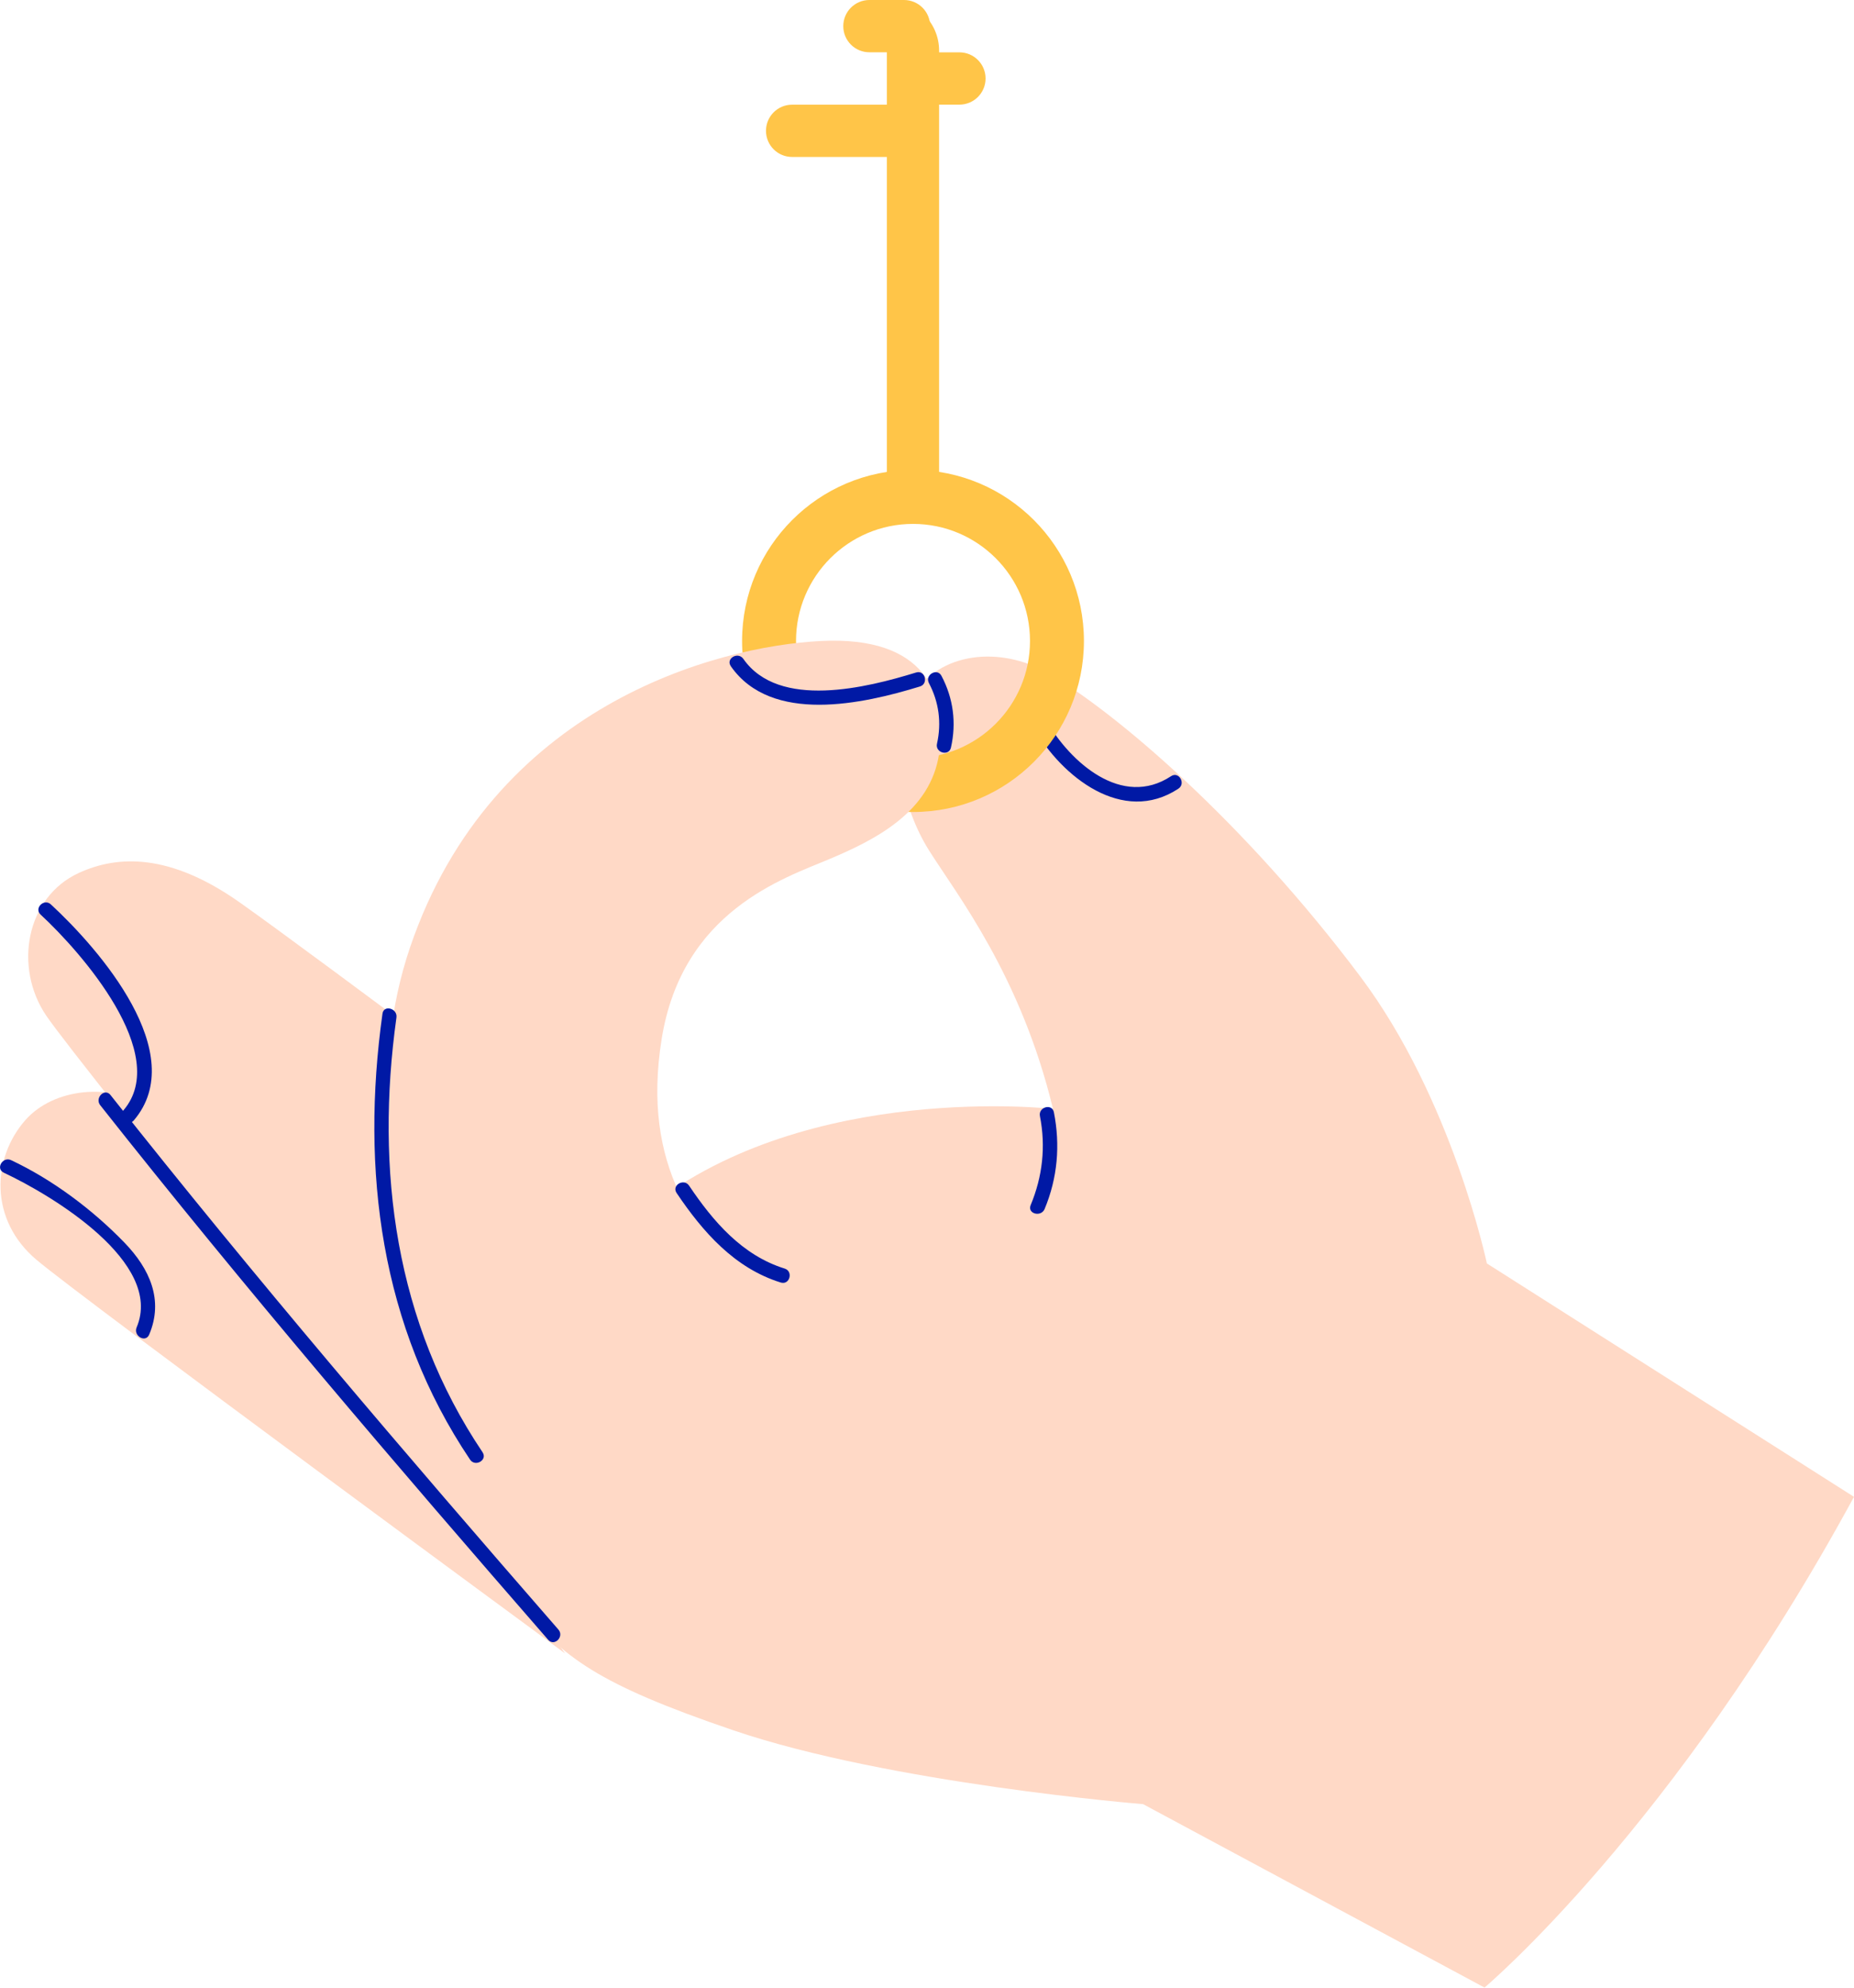<svg width="308" height="330" viewBox="0 0 308 330" fill="none" xmlns="http://www.w3.org/2000/svg">
    <g clip-path="url(#clip0_3_65)">
        <path d="M308 248.51L247.01 209.76C247.01 209.76 241.28 182.49 225.98 162.12C206.73 136.48 185.28 118.17 173.99 111.69C166.2 107.22 155.95 108.22 151.68 115.56C147.4 122.91 149.81 134 154.35 141.21C158.89 148.42 169.58 161.92 174.93 184.1C174.93 184.1 134.38 179.49 107.93 200.33C107.93 200.33 51.15 157.77 39.72 149.75C28.3 141.73 19.66 141.9 13.07 144.94C4.32 148.97 2.25 160.57 7.66 168.59C13.07 176.61 78.74 257.58 86.22 266.4C93.7 275.22 99.12 279.53 121.74 287.24C147.81 296.12 189.9 299.53 189.9 299.53L246.62 329.98C246.62 329.98 278.08 303.54 308.01 248.49L308 248.51Z" fill="#FFD9C6"/>
        <path d="M171.77 120.9C176.38 128.92 186.5 137.04 195.76 130.94C197.05 130.09 195.84 128.01 194.55 128.86C186.38 134.25 177.79 126.53 173.85 119.68C173.08 118.34 171 119.55 171.77 120.89V120.9Z" fill="#0019A5"/>
        <path d="M93.88 274.51C93.88 274.51 13.84 215.74 6.03 209.13C-1.79 202.52 -1.36 192.32 4.19 185.99C8.93 180.58 18.54 179.7 24.95 183.91C31.36 188.12 93.88 274.51 93.88 274.51V274.51Z" fill="#FFD9C6"/>
        <path d="M151.68 78.02C136 78.02 123.28 90.74 123.28 106.42C123.28 122.1 136 134.81 151.68 134.81C167.36 134.81 180.07 122.1 180.07 106.42C180.07 90.74 167.36 78.02 151.68 78.02V78.02ZM151.68 125.85C140.94 125.85 132.24 117.14 132.24 106.42C132.24 95.7 140.95 86.98 151.68 86.98C162.41 86.98 171.11 95.69 171.11 106.42C171.11 117.15 162.4 125.85 151.68 125.85Z" fill="#FFC548"/>
        <path d="M147.33 0H147.6C152.24 0 156.01 3.77 156.01 8.41V79.26C156.01 81.66 154.06 83.6 151.67 83.6C149.27 83.6 147.33 81.65 147.33 79.26V0Z" fill="#FFC548"/>
        <path d="M153.64 8.69C151.243 8.69 149.3 10.633 149.3 13.03C149.3 15.427 151.243 17.37 153.64 17.37H159.39C161.787 17.37 163.73 15.427 163.73 13.03C163.73 10.633 161.787 8.69 159.39 8.69H153.64Z" fill="#FFC548"/>
        <path d="M144.43 0C142.033 0 140.09 1.943 140.09 4.34C140.09 6.737 142.033 8.68 144.43 8.68H150.18C152.577 8.68 154.52 6.737 154.52 4.34C154.52 1.943 152.577 0 150.18 0H144.43Z" fill="#FFC548"/>
        <path d="M131.59 17.38C129.193 17.38 127.25 19.323 127.25 21.72C127.25 24.117 129.193 26.06 131.59 26.06H150.17C152.567 26.06 154.51 24.117 154.51 21.72C154.51 19.323 152.567 17.38 150.17 17.38H131.59Z" fill="#FFC548"/>
        <path d="M82.47 240.23C82.47 240.23 54.5 197.34 68.13 157.26C81.76 117.18 118.95 107.29 136.38 106.42C153.82 105.55 157.42 115.3 156.02 125.06C154.62 134.81 145.4 139.42 137.78 142.63C130.16 145.84 113.33 151.25 109.92 172.49C106.51 193.73 115.73 205.16 125.55 214.18L82.46 240.23H82.47Z" fill="#FFD9C6"/>
        <path d="M112.4 198.06C116.76 204.53 122.03 210.55 129.71 212.93C131.19 213.39 131.83 211.07 130.35 210.61C123.3 208.42 118.47 202.78 114.48 196.85C113.62 195.57 111.54 196.77 112.4 198.06V198.06Z" fill="#0019A5"/>
        <path d="M173.54 200.72C175.69 195.56 176.16 190.13 175.08 184.66C174.78 183.14 172.46 183.79 172.76 185.3C173.76 190.37 173.19 195.33 171.22 200.08C170.63 201.51 172.95 202.13 173.54 200.72V200.72Z" fill="#0019A5"/>
        <path d="M16.65 183.49C40.6 213.79 65.71 243.13 91.07 272.25C92.09 273.42 93.78 271.71 92.77 270.55C67.41 241.43 42.3 212.09 18.35 181.79C17.39 180.58 15.7 182.29 16.65 183.49V183.49Z" fill="#0019A5"/>
        <path d="M80.17 241.11C65.66 219.56 62.33 194.27 65.86 168.93C66.07 167.42 63.75 166.76 63.54 168.29C59.91 194.28 63.21 220.22 78.09 242.33C78.95 243.61 81.03 242.4 80.17 241.12V241.11Z" fill="#0019A5"/>
        <path d="M6.75 151.85C13.49 158.08 28.42 175.04 20.54 184.3C19.54 185.47 21.24 187.18 22.24 186C31.63 174.96 16.55 157.63 8.45 150.15C7.31 149.1 5.61 150.8 6.75 151.85V151.85Z" fill="#0019A5"/>
        <path d="M0.62 194.69C8.61 198.43 27.26 209.61 22.7 220.37C22.1 221.78 24.17 223.01 24.78 221.58C27.23 215.81 24.85 210.63 20.69 206.32C15.4 200.85 8.74 195.85 1.84 192.61C0.45 191.96 -0.78 194.03 0.63 194.69H0.62Z" fill="#0019A5"/>
        <path d="M154.32 113.41C155.98 116.55 156.44 120 155.66 123.47C155.32 124.98 157.64 125.62 157.98 124.11C158.91 120 158.37 115.92 156.4 112.2C155.68 110.83 153.6 112.05 154.32 113.41V113.41Z" fill="#0019A5"/>
        <path d="M121.41 110.61C128.15 120.26 143.34 116.89 152.83 113.97C154.3 113.52 153.68 111.19 152.19 111.65C144.04 114.16 129.4 117.85 123.49 109.39C122.61 108.13 120.52 109.33 121.41 110.6V110.61Z" fill="#0019A5"/>
    </g>
    <defs>
        <clipPath id="clip0_3_65">
            <rect width="308" height="330" fill="white"/>
        </clipPath>
    </defs>
</svg>
